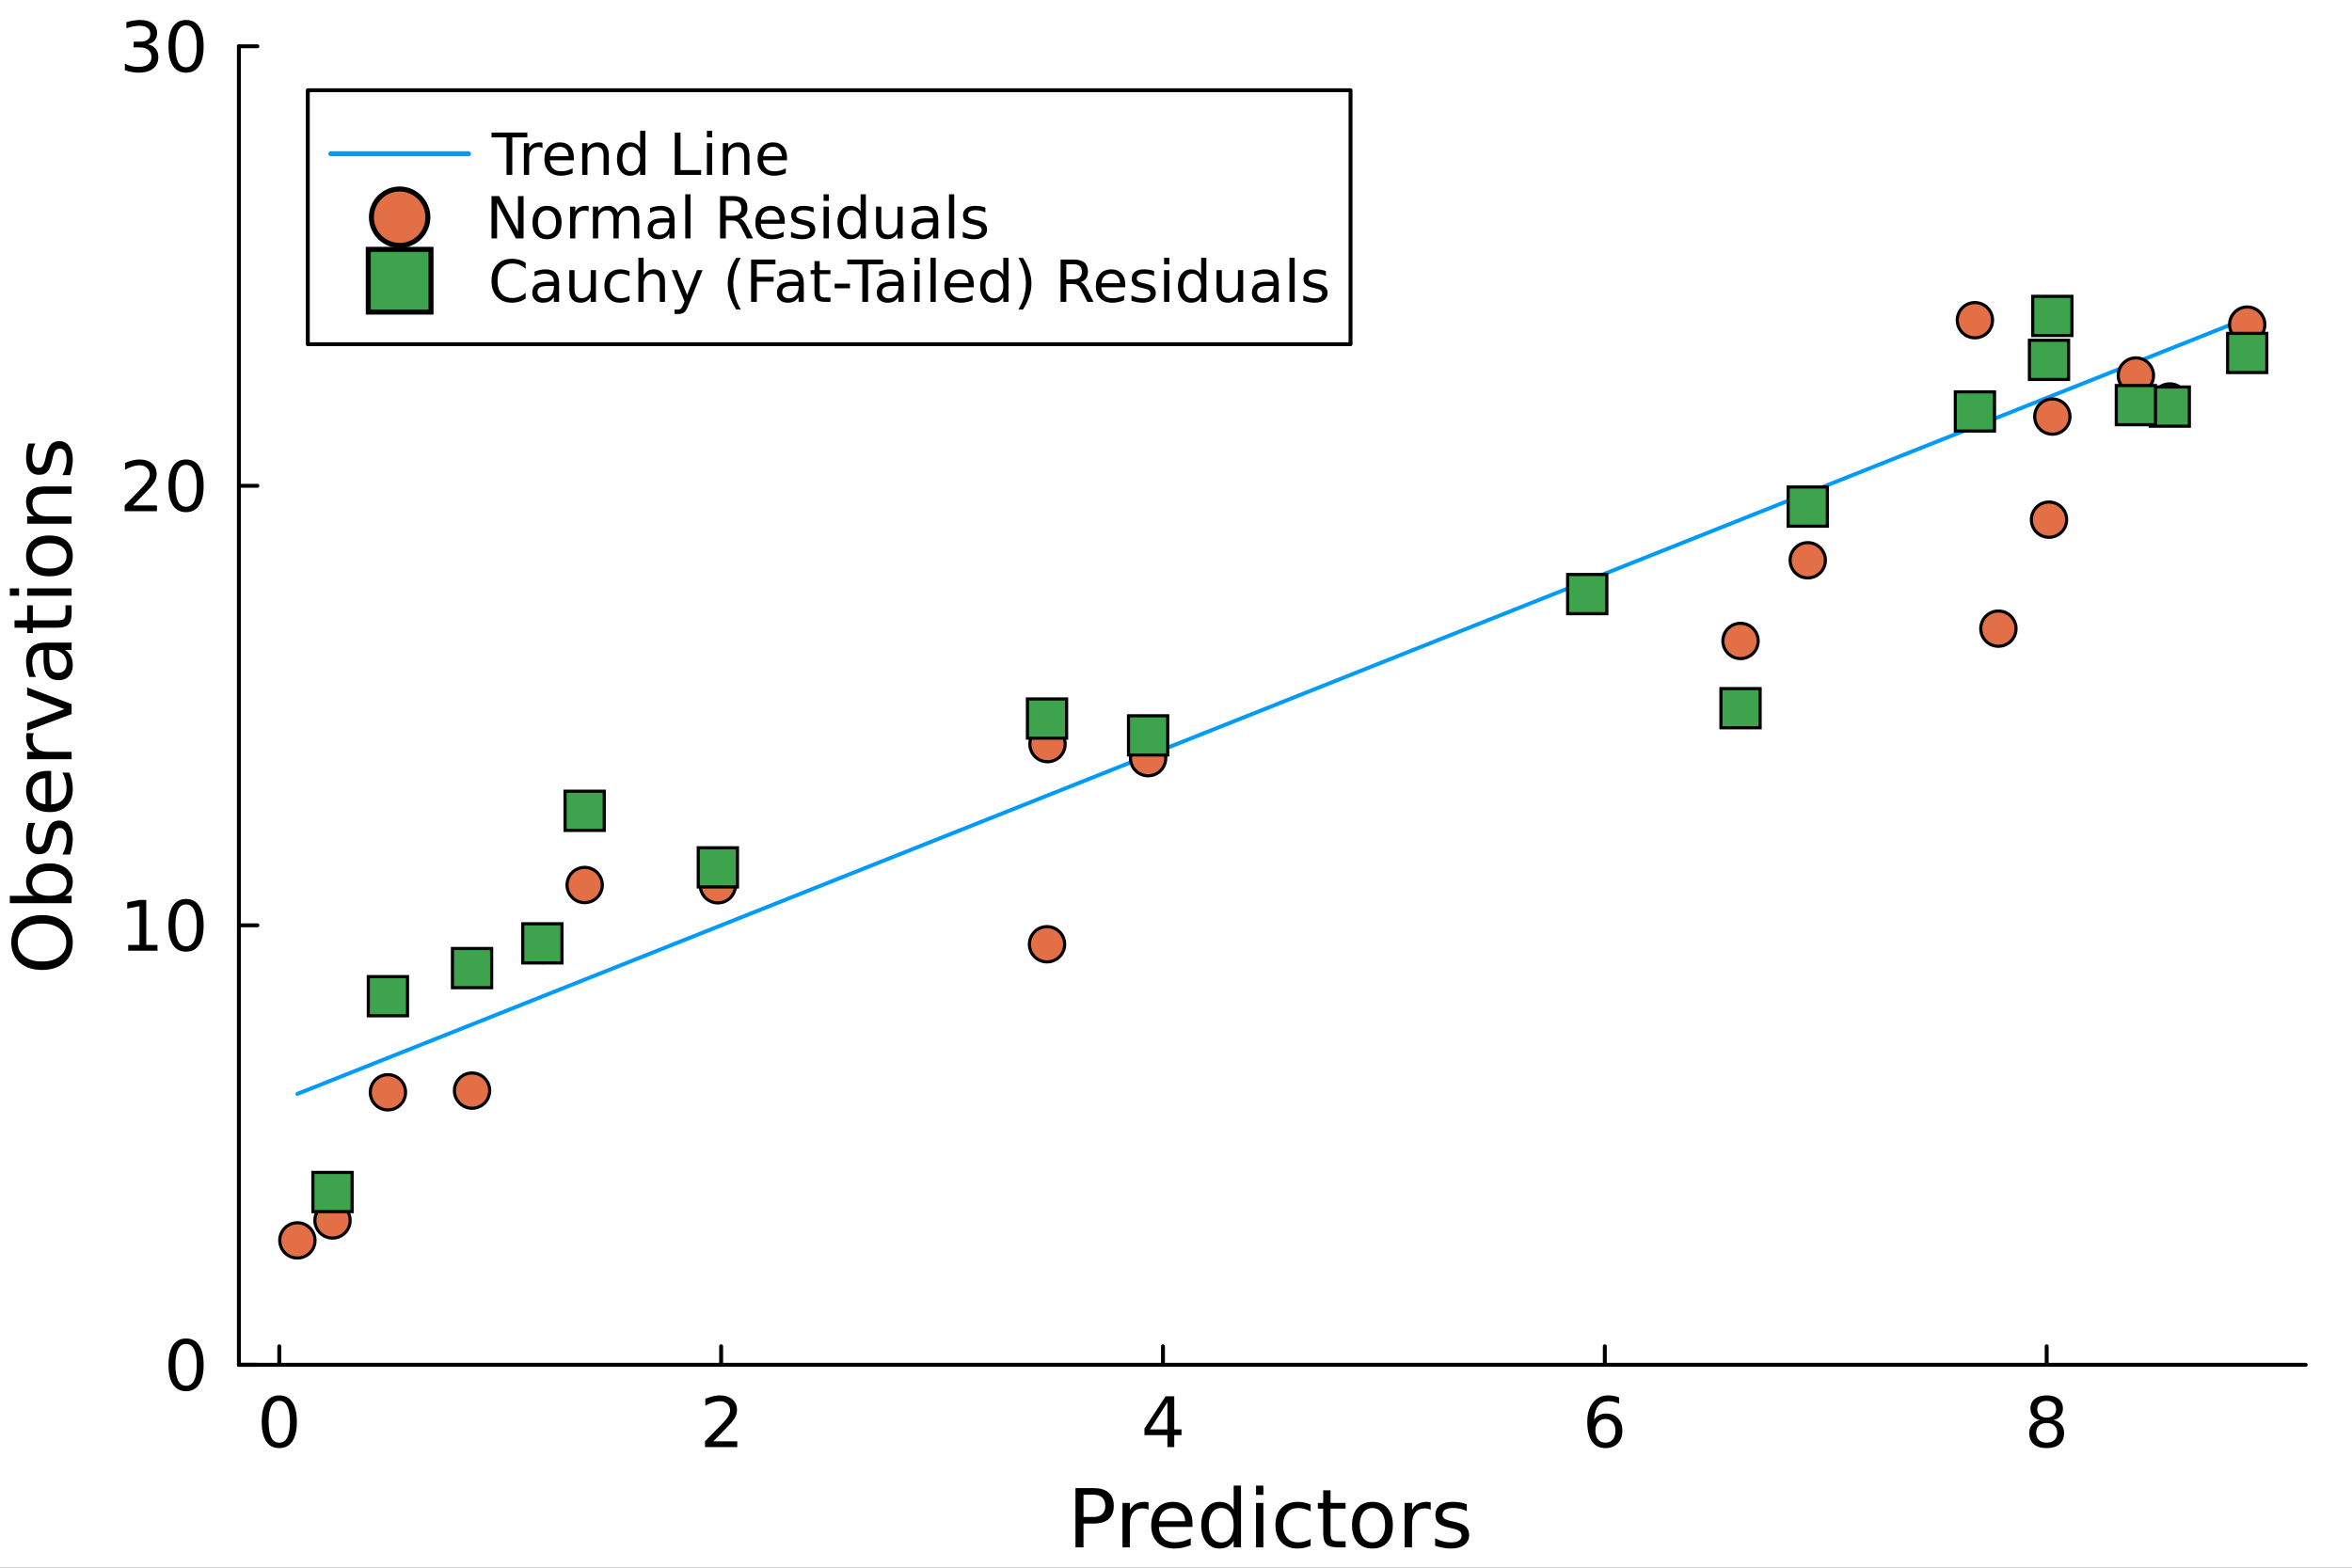 <?xml version="1.0" encoding="utf-8"?>
<svg xmlns="http://www.w3.org/2000/svg" xmlns:xlink="http://www.w3.org/1999/xlink" width="600" height="400" viewBox="0 0 2400 1600">
<rect x="0" y="0" width="2400" height="1600" fill="#333333" stroke="none"/>
<defs>
  <clipPath id="clip590">
    <rect x="0" y="0" width="2400" height="1600"/>
  </clipPath>
</defs>
<path clip-path="url(#clip590)" d="
M0 1600 L2400 1600 L2400 0 L0 0  Z
  " fill="#ffffff" fill-rule="evenodd" fill-opacity="1"/>
<defs>
  <clipPath id="clip591">
    <rect x="480" y="0" width="1681" height="1600"/>
  </clipPath>
</defs>
<path clip-path="url(#clip590)" d="
M243.775 1392.94 L2352.76 1392.94 L2352.76 47.244 L243.775 47.244  Z
  " fill="#ffffff" fill-rule="evenodd" fill-opacity="1"/>
<defs>
  <clipPath id="clip592">
    <rect x="243" y="47" width="2110" height="1347"/>
  </clipPath>
</defs>
<polyline clip-path="url(#clip590)" style="stroke:#000000; stroke-linecap:round; stroke-linejoin:round; stroke-width:4; stroke-opacity:1; fill:none" points="
  243.775,1392.94 2352.76,1392.94 
  "/>
<polyline clip-path="url(#clip590)" style="stroke:#000000; stroke-linecap:round; stroke-linejoin:round; stroke-width:4; stroke-opacity:1; fill:none" points="
  284.983,1392.94 284.983,1374.04 
  "/>
<polyline clip-path="url(#clip590)" style="stroke:#000000; stroke-linecap:round; stroke-linejoin:round; stroke-width:4; stroke-opacity:1; fill:none" points="
  735.848,1392.94 735.848,1374.04 
  "/>
<polyline clip-path="url(#clip590)" style="stroke:#000000; stroke-linecap:round; stroke-linejoin:round; stroke-width:4; stroke-opacity:1; fill:none" points="
  1186.71,1392.94 1186.71,1374.04 
  "/>
<polyline clip-path="url(#clip590)" style="stroke:#000000; stroke-linecap:round; stroke-linejoin:round; stroke-width:4; stroke-opacity:1; fill:none" points="
  1637.58,1392.94 1637.58,1374.04 
  "/>
<polyline clip-path="url(#clip590)" style="stroke:#000000; stroke-linecap:round; stroke-linejoin:round; stroke-width:4; stroke-opacity:1; fill:none" points="
  2088.44,1392.94 2088.44,1374.04 
  "/>
<path clip-path="url(#clip590)" d="M284.983 1429.72 Q279.566 1429.72 276.823 1435.07 Q274.115 1440.38 274.115 1451.07 Q274.115 1461.73 276.823 1467.08 Q279.566 1472.39 284.983 1472.39 Q290.434 1472.39 293.142 1467.08 Q295.885 1461.73 295.885 1451.07 Q295.885 1440.38 293.142 1435.07 Q290.434 1429.72 284.983 1429.72 M284.983 1424.16 Q293.698 1424.16 298.281 1431.07 Q302.899 1437.95 302.899 1451.07 Q302.899 1464.16 298.281 1471.07 Q293.698 1477.95 284.983 1477.95 Q276.268 1477.95 271.65 1471.07 Q267.066 1464.16 267.066 1451.07 Q267.066 1437.95 271.65 1431.07 Q276.268 1424.16 284.983 1424.16 Z" fill="#000000" fill-rule="evenodd" fill-opacity="1" /><path clip-path="url(#clip590)" d="M727.827 1471.04 L752.306 1471.04 L752.306 1476.94 L719.39 1476.94 L719.39 1471.04 Q723.383 1466.91 730.258 1459.96 Q737.167 1452.98 738.938 1450.97 Q742.306 1447.18 743.626 1444.58 Q744.98 1441.94 744.98 1439.41 Q744.98 1435.27 742.063 1432.67 Q739.181 1430.07 734.528 1430.07 Q731.23 1430.07 727.549 1431.21 Q723.904 1432.36 719.737 1434.68 L719.737 1427.6 Q723.973 1425.9 727.654 1425.03 Q731.334 1424.16 734.39 1424.16 Q742.445 1424.16 747.237 1428.19 Q752.028 1432.22 752.028 1438.95 Q752.028 1442.15 750.813 1445.03 Q749.633 1447.88 746.473 1451.77 Q745.605 1452.77 740.952 1457.6 Q736.299 1462.39 727.827 1471.04 Z" fill="#000000" fill-rule="evenodd" fill-opacity="1" /><path clip-path="url(#clip590)" d="M1191.23 1431.21 L1173.52 1458.88 L1191.23 1458.88 L1191.23 1431.21 M1189.39 1425.1 L1198.21 1425.1 L1198.21 1458.88 L1205.6 1458.88 L1205.6 1464.72 L1198.21 1464.72 L1198.21 1476.94 L1191.23 1476.94 L1191.23 1464.72 L1167.82 1464.72 L1167.82 1457.95 L1189.39 1425.1 Z" fill="#000000" fill-rule="evenodd" fill-opacity="1" /><path clip-path="url(#clip590)" d="M1638.19 1448.22 Q1633.46 1448.22 1630.69 1451.45 Q1627.94 1454.68 1627.94 1460.31 Q1627.94 1465.9 1630.69 1469.16 Q1633.46 1472.39 1638.19 1472.39 Q1642.91 1472.39 1645.65 1469.16 Q1648.43 1465.9 1648.43 1460.31 Q1648.43 1454.68 1645.65 1451.45 Q1642.91 1448.22 1638.19 1448.22 M1652.11 1426.25 L1652.11 1432.63 Q1649.47 1431.38 1646.76 1430.72 Q1644.09 1430.07 1641.45 1430.07 Q1634.51 1430.07 1630.82 1434.75 Q1627.18 1439.44 1626.66 1448.92 Q1628.71 1445.9 1631.8 1444.3 Q1634.89 1442.67 1638.6 1442.67 Q1646.41 1442.67 1650.93 1447.43 Q1655.48 1452.15 1655.48 1460.31 Q1655.48 1468.29 1650.76 1473.12 Q1646.03 1477.95 1638.19 1477.95 Q1629.19 1477.95 1624.44 1471.07 Q1619.68 1464.16 1619.68 1451.07 Q1619.68 1438.78 1625.51 1431.49 Q1631.35 1424.16 1641.17 1424.16 Q1643.81 1424.16 1646.48 1424.68 Q1649.19 1425.2 1652.11 1426.25 Z" fill="#000000" fill-rule="evenodd" fill-opacity="1" /><path clip-path="url(#clip590)" d="M2088.44 1452.32 Q2083.44 1452.32 2080.56 1455 Q2077.71 1457.67 2077.71 1462.36 Q2077.71 1467.04 2080.56 1469.72 Q2083.44 1472.39 2088.44 1472.39 Q2093.44 1472.39 2096.33 1469.72 Q2099.21 1467.01 2099.21 1462.36 Q2099.21 1457.67 2096.33 1455 Q2093.48 1452.32 2088.44 1452.32 M2081.43 1449.34 Q2076.92 1448.22 2074.38 1445.13 Q2071.88 1442.04 2071.88 1437.6 Q2071.88 1431.38 2076.29 1427.77 Q2080.74 1424.16 2088.44 1424.16 Q2096.19 1424.16 2100.6 1427.77 Q2105.01 1431.38 2105.01 1437.6 Q2105.01 1442.04 2102.47 1445.13 Q2099.97 1448.22 2095.49 1449.34 Q2100.56 1450.52 2103.37 1453.95 Q2106.22 1457.39 2106.22 1462.36 Q2106.22 1469.89 2101.6 1473.92 Q2097.02 1477.95 2088.44 1477.95 Q2079.87 1477.95 2075.25 1473.92 Q2070.67 1469.89 2070.67 1462.36 Q2070.67 1457.39 2073.51 1453.95 Q2076.36 1450.52 2081.43 1449.34 M2078.86 1438.26 Q2078.86 1442.29 2081.36 1444.54 Q2083.89 1446.8 2088.44 1446.8 Q2092.96 1446.8 2095.49 1444.54 Q2098.06 1442.29 2098.06 1438.26 Q2098.06 1434.23 2095.49 1431.97 Q2092.96 1429.72 2088.44 1429.72 Q2083.89 1429.72 2081.36 1431.97 Q2078.86 1434.23 2078.86 1438.26 Z" fill="#000000" fill-rule="evenodd" fill-opacity="1" /><path clip-path="url(#clip590)" d="M1105.62 1525.52 L1105.62 1548.25 L1115.91 1548.25 Q1121.63 1548.25 1124.75 1545.29 Q1127.86 1542.33 1127.86 1536.86 Q1127.86 1531.43 1124.75 1528.48 Q1121.63 1525.52 1115.91 1525.52 L1105.62 1525.52 M1097.44 1518.8 L1115.91 1518.8 Q1126.08 1518.8 1131.27 1523.41 Q1136.49 1527.99 1136.49 1536.86 Q1136.49 1545.82 1131.27 1550.39 Q1126.08 1554.97 1115.91 1554.97 L1105.62 1554.97 L1105.62 1579.28 L1097.44 1579.28 L1097.44 1518.8 Z" fill="#000000" fill-rule="evenodd" fill-opacity="1" /><path clip-path="url(#clip590)" d="M1171.98 1540.87 Q1170.72 1540.14 1169.22 1539.82 Q1167.77 1539.46 1165.98 1539.46 Q1159.66 1539.46 1156.26 1543.59 Q1152.9 1547.68 1152.9 1555.38 L1152.9 1579.28 L1145.4 1579.28 L1145.4 1533.91 L1152.9 1533.91 L1152.9 1540.95 Q1155.25 1536.82 1159.02 1534.84 Q1162.78 1532.81 1168.17 1532.81 Q1168.94 1532.81 1169.87 1532.93 Q1170.8 1533.01 1171.94 1533.22 L1171.98 1540.87 Z" fill="#000000" fill-rule="evenodd" fill-opacity="1" /><path clip-path="url(#clip590)" d="M1216.78 1554.73 L1216.78 1558.37 L1182.51 1558.37 Q1183 1566.07 1187.13 1570.12 Q1191.3 1574.13 1198.71 1574.13 Q1203.01 1574.13 1207.02 1573.08 Q1211.07 1572.02 1215.04 1569.92 L1215.04 1576.97 Q1211.03 1578.67 1206.82 1579.56 Q1202.6 1580.45 1198.27 1580.45 Q1187.41 1580.45 1181.05 1574.13 Q1174.73 1567.81 1174.73 1557.04 Q1174.73 1545.9 1180.73 1539.37 Q1186.76 1532.81 1196.97 1532.81 Q1206.13 1532.81 1211.43 1538.73 Q1216.78 1544.6 1216.78 1554.73 M1209.33 1552.54 Q1209.25 1546.42 1205.88 1542.78 Q1202.56 1539.13 1197.05 1539.13 Q1190.82 1539.13 1187.05 1542.66 Q1183.32 1546.18 1182.75 1552.58 L1209.33 1552.54 Z" fill="#000000" fill-rule="evenodd" fill-opacity="1" /><path clip-path="url(#clip590)" d="M1258.87 1540.79 L1258.87 1516.24 L1266.32 1516.24 L1266.32 1579.28 L1258.87 1579.28 L1258.87 1572.47 Q1256.52 1576.52 1252.92 1578.51 Q1249.35 1580.45 1244.33 1580.45 Q1236.1 1580.45 1230.92 1573.89 Q1225.77 1567.33 1225.77 1556.63 Q1225.77 1545.94 1230.92 1539.37 Q1236.1 1532.81 1244.33 1532.81 Q1249.35 1532.81 1252.92 1534.8 Q1256.52 1536.74 1258.87 1540.79 M1233.47 1556.63 Q1233.47 1564.85 1236.83 1569.55 Q1240.24 1574.21 1246.15 1574.21 Q1252.07 1574.21 1255.47 1569.55 Q1258.87 1564.85 1258.87 1556.63 Q1258.87 1548.41 1255.47 1543.75 Q1252.07 1539.05 1246.15 1539.05 Q1240.24 1539.05 1236.83 1543.75 Q1233.47 1548.41 1233.47 1556.63 Z" fill="#000000" fill-rule="evenodd" fill-opacity="1" /><path clip-path="url(#clip590)" d="M1281.68 1533.91 L1289.13 1533.91 L1289.13 1579.28 L1281.68 1579.28 L1281.68 1533.91 M1281.68 1516.24 L1289.13 1516.24 L1289.13 1525.68 L1281.68 1525.68 L1281.68 1516.24 Z" fill="#000000" fill-rule="evenodd" fill-opacity="1" /><path clip-path="url(#clip590)" d="M1337.38 1535.65 L1337.38 1542.62 Q1334.22 1540.87 1331.02 1540.02 Q1327.86 1539.13 1324.62 1539.13 Q1317.37 1539.13 1313.36 1543.75 Q1309.34 1548.33 1309.34 1556.63 Q1309.34 1564.94 1313.36 1569.55 Q1317.37 1574.13 1324.62 1574.13 Q1327.86 1574.13 1331.02 1573.28 Q1334.22 1572.39 1337.38 1570.65 L1337.38 1577.53 Q1334.26 1578.99 1330.9 1579.72 Q1327.57 1580.45 1323.81 1580.45 Q1313.56 1580.45 1307.52 1574.01 Q1301.49 1567.57 1301.49 1556.63 Q1301.49 1545.53 1307.56 1539.17 Q1313.68 1532.81 1324.29 1532.81 Q1327.74 1532.81 1331.02 1533.54 Q1334.3 1534.23 1337.38 1535.65 Z" fill="#000000" fill-rule="evenodd" fill-opacity="1" /><path clip-path="url(#clip590)" d="M1357.71 1521.02 L1357.71 1533.91 L1373.07 1533.91 L1373.07 1539.7 L1357.71 1539.7 L1357.71 1564.33 Q1357.71 1569.88 1359.21 1571.46 Q1360.75 1573.04 1365.41 1573.04 L1373.07 1573.04 L1373.07 1579.28 L1365.41 1579.28 Q1356.78 1579.28 1353.5 1576.08 Q1350.22 1572.83 1350.22 1564.33 L1350.22 1539.7 L1344.75 1539.7 L1344.75 1533.91 L1350.22 1533.91 L1350.22 1521.02 L1357.71 1521.02 Z" fill="#000000" fill-rule="evenodd" fill-opacity="1" /><path clip-path="url(#clip590)" d="M1400.45 1539.13 Q1394.45 1539.13 1390.97 1543.83 Q1387.49 1548.49 1387.49 1556.63 Q1387.49 1564.77 1390.93 1569.47 Q1394.41 1574.13 1400.45 1574.13 Q1406.4 1574.13 1409.89 1569.43 Q1413.37 1564.73 1413.37 1556.63 Q1413.37 1548.57 1409.89 1543.87 Q1406.4 1539.13 1400.45 1539.13 M1400.45 1532.81 Q1410.17 1532.81 1415.72 1539.13 Q1421.27 1545.45 1421.27 1556.63 Q1421.27 1567.77 1415.72 1574.13 Q1410.17 1580.45 1400.45 1580.45 Q1390.69 1580.45 1385.14 1574.13 Q1379.63 1567.77 1379.63 1556.63 Q1379.63 1545.45 1385.14 1539.13 Q1390.69 1532.81 1400.45 1532.81 Z" fill="#000000" fill-rule="evenodd" fill-opacity="1" /><path clip-path="url(#clip590)" d="M1459.92 1540.87 Q1458.66 1540.14 1457.16 1539.82 Q1455.7 1539.46 1453.92 1539.46 Q1447.6 1539.46 1444.2 1543.59 Q1440.84 1547.68 1440.84 1555.38 L1440.84 1579.28 L1433.34 1579.28 L1433.34 1533.91 L1440.84 1533.91 L1440.84 1540.95 Q1443.19 1536.82 1446.95 1534.84 Q1450.72 1532.81 1456.11 1532.81 Q1456.88 1532.81 1457.81 1532.93 Q1458.74 1533.01 1459.88 1533.22 L1459.92 1540.87 Z" fill="#000000" fill-rule="evenodd" fill-opacity="1" /><path clip-path="url(#clip590)" d="M1496.66 1535.24 L1496.66 1542.29 Q1493.5 1540.67 1490.1 1539.86 Q1486.69 1539.05 1483.05 1539.05 Q1477.5 1539.05 1474.7 1540.75 Q1471.95 1542.45 1471.95 1545.86 Q1471.95 1548.45 1473.93 1549.95 Q1475.92 1551.41 1481.91 1552.74 L1484.47 1553.31 Q1492.41 1555.01 1495.73 1558.13 Q1499.09 1561.21 1499.09 1566.76 Q1499.09 1573.08 1494.07 1576.76 Q1489.08 1580.45 1480.33 1580.45 Q1476.69 1580.45 1472.72 1579.72 Q1468.79 1579.03 1464.41 1577.61 L1464.41 1569.92 Q1468.55 1572.07 1472.56 1573.16 Q1476.57 1574.21 1480.5 1574.21 Q1485.76 1574.21 1488.6 1572.43 Q1491.43 1570.61 1491.43 1567.33 Q1491.43 1564.29 1489.37 1562.67 Q1487.34 1561.05 1480.41 1559.55 L1477.82 1558.94 Q1470.89 1557.48 1467.82 1554.48 Q1464.74 1551.45 1464.74 1546.18 Q1464.74 1539.78 1469.27 1536.3 Q1473.81 1532.81 1482.16 1532.81 Q1486.29 1532.81 1489.93 1533.42 Q1493.58 1534.03 1496.66 1535.24 Z" fill="#000000" fill-rule="evenodd" fill-opacity="1" /><polyline clip-path="url(#clip590)" style="stroke:#000000; stroke-linecap:round; stroke-linejoin:round; stroke-width:4; stroke-opacity:1; fill:none" points="
  243.775,1392.94 243.775,47.244 
  "/>
<polyline clip-path="url(#clip590)" style="stroke:#000000; stroke-linecap:round; stroke-linejoin:round; stroke-width:4; stroke-opacity:1; fill:none" points="
  243.775,1392.94 262.673,1392.94 
  "/>
<polyline clip-path="url(#clip590)" style="stroke:#000000; stroke-linecap:round; stroke-linejoin:round; stroke-width:4; stroke-opacity:1; fill:none" points="
  243.775,944.375 262.673,944.375 
  "/>
<polyline clip-path="url(#clip590)" style="stroke:#000000; stroke-linecap:round; stroke-linejoin:round; stroke-width:4; stroke-opacity:1; fill:none" points="
  243.775,495.809 262.673,495.809 
  "/>
<polyline clip-path="url(#clip590)" style="stroke:#000000; stroke-linecap:round; stroke-linejoin:round; stroke-width:4; stroke-opacity:1; fill:none" points="
  243.775,47.244 262.673,47.244 
  "/>
<path clip-path="url(#clip590)" d="M189.859 1371.64 Q184.442 1371.64 181.699 1376.99 Q178.991 1382.3 178.991 1392.99 Q178.991 1403.65 181.699 1409 Q184.442 1414.31 189.859 1414.31 Q195.31 1414.31 198.018 1409 Q200.761 1403.65 200.761 1392.99 Q200.761 1382.3 198.018 1376.99 Q195.31 1371.64 189.859 1371.64 M189.859 1366.08 Q198.574 1366.08 203.157 1372.99 Q207.775 1379.87 207.775 1392.99 Q207.775 1406.08 203.157 1412.99 Q198.574 1419.87 189.859 1419.87 Q181.143 1419.87 176.525 1412.99 Q171.942 1406.08 171.942 1392.99 Q171.942 1379.87 176.525 1372.99 Q181.143 1366.08 189.859 1366.08 Z" fill="#000000" fill-rule="evenodd" fill-opacity="1" /><path clip-path="url(#clip590)" d="M130.831 964.392 L142.29 964.392 L142.29 924.843 L129.824 927.343 L129.824 920.955 L142.22 918.455 L149.234 918.455 L149.234 964.392 L160.692 964.392 L160.692 970.295 L130.831 970.295 L130.831 964.392 Z" fill="#000000" fill-rule="evenodd" fill-opacity="1" /><path clip-path="url(#clip590)" d="M189.859 923.073 Q184.442 923.073 181.699 928.42 Q178.991 933.732 178.991 944.427 Q178.991 955.086 181.699 960.434 Q184.442 965.746 189.859 965.746 Q195.31 965.746 198.018 960.434 Q200.761 955.086 200.761 944.427 Q200.761 933.732 198.018 928.42 Q195.31 923.073 189.859 923.073 M189.859 917.517 Q198.574 917.517 203.157 924.427 Q207.775 931.302 207.775 944.427 Q207.775 957.517 203.157 964.427 Q198.574 971.302 189.859 971.302 Q181.143 971.302 176.525 964.427 Q171.942 957.517 171.942 944.427 Q171.942 931.302 176.525 924.427 Q181.143 917.517 189.859 917.517 Z" fill="#000000" fill-rule="evenodd" fill-opacity="1" /><path clip-path="url(#clip590)" d="M135.658 515.827 L160.137 515.827 L160.137 521.729 L127.22 521.729 L127.22 515.827 Q131.213 511.695 138.088 504.75 Q144.998 497.771 146.769 495.757 Q150.137 491.973 151.456 489.368 Q152.81 486.73 152.81 484.195 Q152.81 480.063 149.894 477.459 Q147.012 474.855 142.359 474.855 Q139.06 474.855 135.38 476 Q131.734 477.146 127.567 479.473 L127.567 472.389 Q131.803 470.688 135.484 469.82 Q139.165 468.952 142.22 468.952 Q150.276 468.952 155.067 472.98 Q159.859 477.007 159.859 483.743 Q159.859 486.938 158.644 489.82 Q157.463 492.667 154.303 496.556 Q153.435 497.563 148.783 502.389 Q144.13 507.181 135.658 515.827 Z" fill="#000000" fill-rule="evenodd" fill-opacity="1" /><path clip-path="url(#clip590)" d="M189.859 474.507 Q184.442 474.507 181.699 479.855 Q178.991 485.167 178.991 495.861 Q178.991 506.521 181.699 511.868 Q184.442 517.181 189.859 517.181 Q195.31 517.181 198.018 511.868 Q200.761 506.521 200.761 495.861 Q200.761 485.167 198.018 479.855 Q195.31 474.507 189.859 474.507 M189.859 468.952 Q198.574 468.952 203.157 475.862 Q207.775 482.736 207.775 495.861 Q207.775 508.952 203.157 515.861 Q198.574 522.736 189.859 522.736 Q181.143 522.736 176.525 515.861 Q171.942 508.952 171.942 495.861 Q171.942 482.736 176.525 475.862 Q181.143 468.952 189.859 468.952 Z" fill="#000000" fill-rule="evenodd" fill-opacity="1" /><path clip-path="url(#clip590)" d="M150.866 45.213 Q155.901 46.289 158.713 49.692 Q161.56 53.095 161.56 58.095 Q161.56 65.768 156.283 69.97 Q151.005 74.171 141.283 74.171 Q138.019 74.171 134.547 73.511 Q131.109 72.886 127.428 71.602 L127.428 64.831 Q130.345 66.532 133.817 67.4 Q137.29 68.268 141.074 68.268 Q147.671 68.268 151.109 65.664 Q154.581 63.06 154.581 58.095 Q154.581 53.511 151.352 50.942 Q148.158 48.338 142.428 48.338 L136.387 48.338 L136.387 42.574 L142.706 42.574 Q147.88 42.574 150.623 40.525 Q153.366 38.442 153.366 34.553 Q153.366 30.56 150.519 28.442 Q147.706 26.289 142.428 26.289 Q139.546 26.289 136.248 26.914 Q132.949 27.539 128.991 28.859 L128.991 22.609 Q132.984 21.498 136.456 20.942 Q139.963 20.387 143.053 20.387 Q151.039 20.387 155.692 24.032 Q160.345 27.643 160.345 33.824 Q160.345 38.13 157.88 41.116 Q155.414 44.067 150.866 45.213 Z" fill="#000000" fill-rule="evenodd" fill-opacity="1" /><path clip-path="url(#clip590)" d="M189.859 25.942 Q184.442 25.942 181.699 31.289 Q178.991 36.602 178.991 47.296 Q178.991 57.956 181.699 63.303 Q184.442 68.615 189.859 68.615 Q195.31 68.615 198.018 63.303 Q200.761 57.956 200.761 47.296 Q200.761 36.602 198.018 31.289 Q195.31 25.942 189.859 25.942 M189.859 20.387 Q198.574 20.387 203.157 27.296 Q207.775 34.171 207.775 47.296 Q207.775 60.386 203.157 67.296 Q198.574 74.171 189.859 74.171 Q181.143 74.171 176.525 67.296 Q171.942 60.386 171.942 47.296 Q171.942 34.171 176.525 27.296 Q181.143 20.387 189.859 20.387 Z" fill="#000000" fill-rule="evenodd" fill-opacity="1" /><path clip-path="url(#clip590)" d="M18.146 961.911 Q18.146 970.823 24.789 976.089 Q31.433 981.315 42.897 981.315 Q54.321 981.315 60.964 976.089 Q67.607 970.823 67.607 961.911 Q67.607 952.999 60.964 947.814 Q54.321 942.588 42.897 942.588 Q31.433 942.588 24.789 947.814 Q18.146 952.999 18.146 961.911 M11.502 961.911 Q11.502 949.191 20.05 941.575 Q28.557 933.959 42.897 933.959 Q57.197 933.959 65.744 941.575 Q74.251 949.191 74.251 961.911 Q74.251 974.671 65.744 982.327 Q57.237 989.943 42.897 989.943 Q28.557 989.943 20.05 982.327 Q11.502 974.671 11.502 961.911 Z" fill="#000000" fill-rule="evenodd" fill-opacity="1" /><path clip-path="url(#clip590)" d="M50.432 888.913 Q42.208 888.913 37.55 892.316 Q32.851 895.678 32.851 901.593 Q32.851 907.507 37.55 910.91 Q42.208 914.272 50.432 914.272 Q58.655 914.272 63.354 910.91 Q68.013 907.507 68.013 901.593 Q68.013 895.678 63.354 892.316 Q58.655 888.913 50.432 888.913 M34.593 914.272 Q30.542 911.923 28.597 908.358 Q26.612 904.752 26.612 899.77 Q26.612 891.506 33.175 886.361 Q39.737 881.176 50.432 881.176 Q61.126 881.176 67.689 886.361 Q74.251 891.506 74.251 899.77 Q74.251 904.752 72.306 908.358 Q70.322 911.923 66.271 914.272 L73.076 914.272 L73.076 921.766 L10.044 921.766 L10.044 914.272 L34.593 914.272 Z" fill="#000000" fill-rule="evenodd" fill-opacity="1" /><path clip-path="url(#clip590)" d="M29.043 839.897 L36.091 839.897 Q34.471 843.057 33.661 846.46 Q32.851 849.863 32.851 853.508 Q32.851 859.058 34.552 861.853 Q36.253 864.608 39.656 864.608 Q42.249 864.608 43.748 862.623 Q45.206 860.638 46.543 854.643 L47.11 852.091 Q48.811 844.151 51.93 840.829 Q55.009 837.467 60.559 837.467 Q66.878 837.467 70.565 842.49 Q74.251 847.473 74.251 856.223 Q74.251 859.868 73.522 863.838 Q72.833 867.768 71.415 872.143 L63.719 872.143 Q65.865 868.011 66.959 864 Q68.013 859.99 68.013 856.061 Q68.013 850.794 66.23 847.959 Q64.407 845.123 61.126 845.123 Q58.088 845.123 56.468 847.189 Q54.847 849.215 53.348 856.142 L52.741 858.734 Q51.282 865.661 48.285 868.74 Q45.246 871.819 39.98 871.819 Q33.58 871.819 30.096 867.282 Q26.612 862.745 26.612 854.4 Q26.612 850.268 27.22 846.622 Q27.828 842.976 29.043 839.897 Z" fill="#000000" fill-rule="evenodd" fill-opacity="1" /><path clip-path="url(#clip590)" d="M48.528 786.79 L52.173 786.79 L52.173 821.061 Q59.87 820.575 63.921 816.443 Q67.931 812.27 67.931 804.857 Q67.931 800.563 66.878 796.553 Q65.825 792.502 63.719 788.532 L70.767 788.532 Q72.469 792.542 73.36 796.755 Q74.251 800.968 74.251 805.303 Q74.251 816.159 67.931 822.519 Q61.612 828.838 50.837 828.838 Q39.697 828.838 33.175 822.843 Q26.612 816.807 26.612 806.599 Q26.612 797.444 32.527 792.137 Q38.4 786.79 48.528 786.79 M46.34 794.244 Q40.223 794.325 36.578 797.687 Q32.932 801.009 32.932 806.518 Q32.932 812.756 36.456 816.524 Q39.98 820.251 46.381 820.818 L46.34 794.244 Z" fill="#000000" fill-rule="evenodd" fill-opacity="1" /><path clip-path="url(#clip590)" d="M34.674 748.266 Q33.944 749.522 33.62 751.021 Q33.256 752.479 33.256 754.261 Q33.256 760.581 37.388 763.984 Q41.479 767.346 49.176 767.346 L73.076 767.346 L73.076 774.84 L27.706 774.84 L27.706 767.346 L34.755 767.346 Q30.623 764.996 28.638 761.229 Q26.612 757.462 26.612 752.074 Q26.612 751.304 26.734 750.372 Q26.815 749.441 27.017 748.307 L34.674 748.266 Z" fill="#000000" fill-rule="evenodd" fill-opacity="1" /><path clip-path="url(#clip590)" d="M27.706 745.795 L27.706 737.896 L65.784 723.718 L27.706 709.539 L27.706 701.64 L73.076 718.654 L73.076 728.781 L27.706 745.795 Z" fill="#000000" fill-rule="evenodd" fill-opacity="1" /><path clip-path="url(#clip590)" d="M50.27 670.732 Q50.27 679.765 52.336 683.249 Q54.401 686.733 59.384 686.733 Q63.354 686.733 65.704 684.14 Q68.013 681.507 68.013 677.011 Q68.013 670.813 63.638 667.086 Q59.222 663.319 51.93 663.319 L50.27 663.319 L50.27 670.732 M47.191 655.865 L73.076 655.865 L73.076 663.319 L66.19 663.319 Q70.322 665.871 72.306 669.678 Q74.251 673.486 74.251 678.996 Q74.251 685.963 70.362 690.095 Q66.433 694.186 59.87 694.186 Q52.214 694.186 48.325 689.082 Q44.436 683.938 44.436 673.77 L44.436 663.319 L43.707 663.319 Q38.562 663.319 35.767 666.721 Q32.932 670.084 32.932 676.2 Q32.932 680.089 33.863 683.776 Q34.795 687.462 36.658 690.865 L29.772 690.865 Q28.192 686.773 27.422 682.925 Q26.612 679.077 26.612 675.431 Q26.612 665.587 31.716 660.726 Q36.821 655.865 47.191 655.865 Z" fill="#000000" fill-rule="evenodd" fill-opacity="1" /><path clip-path="url(#clip590)" d="M14.824 633.139 L27.706 633.139 L27.706 617.786 L33.499 617.786 L33.499 633.139 L58.128 633.139 Q63.678 633.139 65.258 631.64 Q66.838 630.101 66.838 625.443 L66.838 617.786 L73.076 617.786 L73.076 625.443 Q73.076 634.071 69.876 637.352 Q66.635 640.633 58.128 640.633 L33.499 640.633 L33.499 646.102 L27.706 646.102 L27.706 640.633 L14.824 640.633 L14.824 633.139 Z" fill="#000000" fill-rule="evenodd" fill-opacity="1" /><path clip-path="url(#clip590)" d="M27.706 607.983 L27.706 600.53 L73.076 600.53 L73.076 607.983 L27.706 607.983 M10.044 607.983 L10.044 600.53 L19.483 600.53 L19.483 607.983 L10.044 607.983 Z" fill="#000000" fill-rule="evenodd" fill-opacity="1" /><path clip-path="url(#clip590)" d="M32.932 567.353 Q32.932 573.348 37.631 576.832 Q42.289 580.316 50.432 580.316 Q58.574 580.316 63.273 576.872 Q67.931 573.388 67.931 567.353 Q67.931 561.398 63.233 557.914 Q58.533 554.43 50.432 554.43 Q42.37 554.43 37.671 557.914 Q32.932 561.398 32.932 567.353 M26.612 567.353 Q26.612 557.63 32.932 552.081 Q39.251 546.531 50.432 546.531 Q61.572 546.531 67.931 552.081 Q74.251 557.63 74.251 567.353 Q74.251 577.115 67.931 582.665 Q61.572 588.174 50.432 588.174 Q39.251 588.174 32.932 582.665 Q26.612 577.115 26.612 567.353 Z" fill="#000000" fill-rule="evenodd" fill-opacity="1" /><path clip-path="url(#clip590)" d="M45.692 496.462 L73.076 496.462 L73.076 503.915 L45.935 503.915 Q39.494 503.915 36.294 506.427 Q33.094 508.939 33.094 513.962 Q33.094 519.998 36.942 523.481 Q40.791 526.965 47.434 526.965 L73.076 526.965 L73.076 534.459 L27.706 534.459 L27.706 526.965 L34.755 526.965 Q30.663 524.292 28.638 520.686 Q26.612 517.04 26.612 512.301 Q26.612 504.483 31.473 500.472 Q36.294 496.462 45.692 496.462 Z" fill="#000000" fill-rule="evenodd" fill-opacity="1" /><path clip-path="url(#clip590)" d="M29.043 452.672 L36.091 452.672 Q34.471 455.831 33.661 459.234 Q32.851 462.637 32.851 466.283 Q32.851 471.832 34.552 474.627 Q36.253 477.382 39.656 477.382 Q42.249 477.382 43.748 475.397 Q45.206 473.412 46.543 467.417 L47.11 464.865 Q48.811 456.925 51.93 453.603 Q55.009 450.241 60.559 450.241 Q66.878 450.241 70.565 455.264 Q74.251 460.247 74.251 468.997 Q74.251 472.642 73.522 476.612 Q72.833 480.542 71.415 484.917 L63.719 484.917 Q65.865 480.785 66.959 476.774 Q68.013 472.764 68.013 468.835 Q68.013 463.568 66.23 460.733 Q64.407 457.897 61.126 457.897 Q58.088 457.897 56.468 459.963 Q54.847 461.989 53.348 468.916 L52.741 471.508 Q51.282 478.435 48.285 481.514 Q45.246 484.593 39.98 484.593 Q33.58 484.593 30.096 480.056 Q26.612 475.519 26.612 467.174 Q26.612 463.042 27.22 459.396 Q27.828 455.75 29.043 452.672 Z" fill="#000000" fill-rule="evenodd" fill-opacity="1" /><polyline clip-path="url(#clip592)" style="stroke:#009af9; stroke-linecap:round; stroke-linejoin:round; stroke-width:4; stroke-opacity:1; fill:none" points="
  395.832,1079.69 553.425,1016.97 1171.54,770.985 339.299,1102.18 1844.65,503.114 2015.22,435.237 481.68,1045.52 2214.05,356.11 2179.48,369.866 2293.07,324.664 
  596.592,999.793 1068.89,811.835 732.514,945.702 303.463,1116.45 1619.64,592.663 2090.82,405.15 2094.22,403.799 1776.05,530.416 1068.39,812.036 2039.18,425.7 
  
  "/>
<circle clip-path="url(#clip592)" cx="395.832" cy="1114.81" r="18" fill="#e26f46" fill-rule="evenodd" fill-opacity="1" stroke="#000000" stroke-opacity="1" stroke-width="3.2"/>
<circle clip-path="url(#clip592)" cx="553.425" cy="964.542" r="18" fill="#e26f46" fill-rule="evenodd" fill-opacity="1" stroke="#000000" stroke-opacity="1" stroke-width="3.2"/>
<circle clip-path="url(#clip592)" cx="1171.54" cy="773.795" r="18" fill="#e26f46" fill-rule="evenodd" fill-opacity="1" stroke="#000000" stroke-opacity="1" stroke-width="3.2"/>
<circle clip-path="url(#clip592)" cx="339.299" cy="1245.59" r="18" fill="#e26f46" fill-rule="evenodd" fill-opacity="1" stroke="#000000" stroke-opacity="1" stroke-width="3.2"/>
<circle clip-path="url(#clip592)" cx="1844.65" cy="571.83" r="18" fill="#e26f46" fill-rule="evenodd" fill-opacity="1" stroke="#000000" stroke-opacity="1" stroke-width="3.2"/>
<circle clip-path="url(#clip592)" cx="2015.22" cy="326.808" r="18" fill="#e26f46" fill-rule="evenodd" fill-opacity="1" stroke="#000000" stroke-opacity="1" stroke-width="3.2"/>
<circle clip-path="url(#clip592)" cx="481.68" cy="1113.09" r="18" fill="#e26f46" fill-rule="evenodd" fill-opacity="1" stroke="#000000" stroke-opacity="1" stroke-width="3.2"/>
<circle clip-path="url(#clip592)" cx="2214.05" cy="409.749" r="18" fill="#e26f46" fill-rule="evenodd" fill-opacity="1" stroke="#000000" stroke-opacity="1" stroke-width="3.2"/>
<circle clip-path="url(#clip592)" cx="2179.48" cy="383.239" r="18" fill="#e26f46" fill-rule="evenodd" fill-opacity="1" stroke="#000000" stroke-opacity="1" stroke-width="3.2"/>
<circle clip-path="url(#clip592)" cx="2293.07" cy="331.308" r="18" fill="#e26f46" fill-rule="evenodd" fill-opacity="1" stroke="#000000" stroke-opacity="1" stroke-width="3.2"/>
<circle clip-path="url(#clip592)" cx="596.592" cy="903.24" r="18" fill="#e26f46" fill-rule="evenodd" fill-opacity="1" stroke="#000000" stroke-opacity="1" stroke-width="3.2"/>
<circle clip-path="url(#clip592)" cx="1068.89" cy="759.451" r="18" fill="#e26f46" fill-rule="evenodd" fill-opacity="1" stroke="#000000" stroke-opacity="1" stroke-width="3.2"/>
<circle clip-path="url(#clip592)" cx="732.514" cy="903.528" r="18" fill="#e26f46" fill-rule="evenodd" fill-opacity="1" stroke="#000000" stroke-opacity="1" stroke-width="3.2"/>
<circle clip-path="url(#clip592)" cx="303.463" cy="1265.96" r="18" fill="#e26f46" fill-rule="evenodd" fill-opacity="1" stroke="#000000" stroke-opacity="1" stroke-width="3.2"/>
<circle clip-path="url(#clip592)" cx="1619.64" cy="607.317" r="18" fill="#e26f46" fill-rule="evenodd" fill-opacity="1" stroke="#000000" stroke-opacity="1" stroke-width="3.2"/>
<circle clip-path="url(#clip592)" cx="2090.82" cy="530.365" r="18" fill="#e26f46" fill-rule="evenodd" fill-opacity="1" stroke="#000000" stroke-opacity="1" stroke-width="3.2"/>
<circle clip-path="url(#clip592)" cx="2094.22" cy="425.152" r="18" fill="#e26f46" fill-rule="evenodd" fill-opacity="1" stroke="#000000" stroke-opacity="1" stroke-width="3.2"/>
<circle clip-path="url(#clip592)" cx="1776.05" cy="654.154" r="18" fill="#e26f46" fill-rule="evenodd" fill-opacity="1" stroke="#000000" stroke-opacity="1" stroke-width="3.2"/>
<circle clip-path="url(#clip592)" cx="1068.39" cy="963.72" r="18" fill="#e26f46" fill-rule="evenodd" fill-opacity="1" stroke="#000000" stroke-opacity="1" stroke-width="3.2"/>
<circle clip-path="url(#clip592)" cx="2039.18" cy="641.596" r="18" fill="#e26f46" fill-rule="evenodd" fill-opacity="1" stroke="#000000" stroke-opacity="1" stroke-width="3.2"/>
<path clip-path="url(#clip592)" d="M375.832 996.733 L375.832 1036.73 L415.832 1036.73 L415.832 996.733 L375.832 996.733 Z" fill="#3da44d" fill-rule="evenodd" fill-opacity="1" stroke="#000000" stroke-opacity="1" stroke-width="3.2"/>
<path clip-path="url(#clip592)" d="M533.425 942.804 L533.425 982.804 L573.425 982.804 L573.425 942.804 L533.425 942.804 Z" fill="#3da44d" fill-rule="evenodd" fill-opacity="1" stroke="#000000" stroke-opacity="1" stroke-width="3.2"/>
<path clip-path="url(#clip592)" d="M1151.54 730.542 L1151.54 770.542 L1191.54 770.542 L1191.54 730.542 L1151.54 730.542 Z" fill="#3da44d" fill-rule="evenodd" fill-opacity="1" stroke="#000000" stroke-opacity="1" stroke-width="3.2"/>
<path clip-path="url(#clip592)" d="M319.299 1196.6 L319.299 1236.6 L359.299 1236.6 L359.299 1196.6 L319.299 1196.6 Z" fill="#3da44d" fill-rule="evenodd" fill-opacity="1" stroke="#000000" stroke-opacity="1" stroke-width="3.2"/>
<path clip-path="url(#clip592)" d="M1824.65 497.038 L1824.65 537.038 L1864.65 537.038 L1864.65 497.038 L1824.65 497.038 Z" fill="#3da44d" fill-rule="evenodd" fill-opacity="1" stroke="#000000" stroke-opacity="1" stroke-width="3.2"/>
<path clip-path="url(#clip592)" d="M1995.22 399.926 L1995.22 439.926 L2035.22 439.926 L2035.22 399.926 L1995.22 399.926 Z" fill="#3da44d" fill-rule="evenodd" fill-opacity="1" stroke="#000000" stroke-opacity="1" stroke-width="3.2"/>
<path clip-path="url(#clip592)" d="M461.68 968.055 L461.68 1008.05 L501.68 1008.05 L501.68 968.055 L461.68 968.055 Z" fill="#3da44d" fill-rule="evenodd" fill-opacity="1" stroke="#000000" stroke-opacity="1" stroke-width="3.2"/>
<path clip-path="url(#clip592)" d="M2194.05 394.981 L2194.05 434.981 L2234.05 434.981 L2234.05 394.981 L2194.05 394.981 Z" fill="#3da44d" fill-rule="evenodd" fill-opacity="1" stroke="#000000" stroke-opacity="1" stroke-width="3.2"/>
<path clip-path="url(#clip592)" d="M2159.48 393.48 L2159.48 433.48 L2199.48 433.48 L2199.48 393.48 L2159.48 393.48 Z" fill="#3da44d" fill-rule="evenodd" fill-opacity="1" stroke="#000000" stroke-opacity="1" stroke-width="3.2"/>
<path clip-path="url(#clip592)" d="M2273.07 340.236 L2273.07 380.236 L2313.07 380.236 L2313.07 340.236 L2273.07 340.236 Z" fill="#3da44d" fill-rule="evenodd" fill-opacity="1" stroke="#000000" stroke-opacity="1" stroke-width="3.2"/>
<path clip-path="url(#clip592)" d="M576.592 807.526 L576.592 847.526 L616.592 847.526 L616.592 807.526 L576.592 807.526 Z" fill="#3da44d" fill-rule="evenodd" fill-opacity="1" stroke="#000000" stroke-opacity="1" stroke-width="3.2"/>
<path clip-path="url(#clip592)" d="M712.514 865.237 L712.514 905.237 L752.514 905.237 L752.514 865.237 L712.514 865.237 Z" fill="#3da44d" fill-rule="evenodd" fill-opacity="1" stroke="#000000" stroke-opacity="1" stroke-width="3.2"/>
<path clip-path="url(#clip592)" d="M1599.64 586.326 L1599.64 626.326 L1639.64 626.326 L1639.64 586.326 L1599.64 586.326 Z" fill="#3da44d" fill-rule="evenodd" fill-opacity="1" stroke="#000000" stroke-opacity="1" stroke-width="3.2"/>
<path clip-path="url(#clip592)" d="M2070.82 347.275 L2070.82 387.275 L2110.82 387.275 L2110.82 347.275 L2070.82 347.275 Z" fill="#3da44d" fill-rule="evenodd" fill-opacity="1" stroke="#000000" stroke-opacity="1" stroke-width="3.2"/>
<path clip-path="url(#clip592)" d="M2074.22 302.433 L2074.22 342.433 L2114.22 342.433 L2114.22 302.433 L2074.22 302.433 Z" fill="#3da44d" fill-rule="evenodd" fill-opacity="1" stroke="#000000" stroke-opacity="1" stroke-width="3.2"/>
<path clip-path="url(#clip592)" d="M1756.05 702.789 L1756.05 742.789 L1796.05 742.789 L1796.05 702.789 L1756.05 702.789 Z" fill="#3da44d" fill-rule="evenodd" fill-opacity="1" stroke="#000000" stroke-opacity="1" stroke-width="3.2"/>
<path clip-path="url(#clip592)" d="M1048.39 713.347 L1048.39 753.347 L1088.39 753.347 L1088.39 713.347 L1048.39 713.347 Z" fill="#3da44d" fill-rule="evenodd" fill-opacity="1" stroke="#000000" stroke-opacity="1" stroke-width="3.2"/>
<path clip-path="url(#clip590)" d="
M314.075 351.301 L1378.09 351.301 L1378.09 92.101 L314.075 92.101  Z
  " fill="#ffffff" fill-rule="evenodd" fill-opacity="1"/>
<polyline clip-path="url(#clip590)" style="stroke:#000000; stroke-linecap:round; stroke-linejoin:round; stroke-width:4; stroke-opacity:1; fill:none" points="
  314.075,351.301 1378.09,351.301 1378.09,92.101 314.075,92.101 314.075,351.301 
  "/>
<polyline clip-path="url(#clip590)" style="stroke:#009af9; stroke-linecap:round; stroke-linejoin:round; stroke-width:5; stroke-opacity:1; fill:none" points="
  337.508,156.901 478.106,156.901 
  "/>
<path clip-path="url(#clip590)" d="M501.54 135.301 L538.085 135.301 L538.085 140.22 L522.749 140.22 L522.749 178.501 L516.875 178.501 L516.875 140.22 L501.54 140.22 L501.54 135.301 Z" fill="#000000" fill-rule="evenodd" fill-opacity="1" /><path clip-path="url(#clip590)" d="M553.565 151.07 Q552.668 150.549 551.597 150.318 Q550.556 150.057 549.282 150.057 Q544.769 150.057 542.338 153.009 Q539.936 155.931 539.936 161.429 L539.936 178.501 L534.583 178.501 L534.583 146.093 L539.936 146.093 L539.936 151.128 Q541.615 148.177 544.306 146.759 Q546.997 145.312 550.845 145.312 Q551.395 145.312 552.06 145.399 Q552.726 145.457 553.536 145.601 L553.565 151.07 Z" fill="#000000" fill-rule="evenodd" fill-opacity="1" /><path clip-path="url(#clip590)" d="M585.567 160.966 L585.567 163.57 L561.088 163.57 Q561.435 169.068 564.386 171.961 Q567.367 174.826 572.662 174.826 Q575.729 174.826 578.594 174.074 Q581.487 173.321 584.323 171.817 L584.323 176.851 Q581.458 178.067 578.449 178.703 Q575.44 179.34 572.344 179.34 Q564.589 179.34 560.046 174.826 Q555.532 170.312 555.532 162.615 Q555.532 154.658 559.815 150 Q564.126 145.312 571.418 145.312 Q577.957 145.312 581.747 149.537 Q585.567 153.732 585.567 160.966 M580.243 159.403 Q580.185 155.034 577.783 152.43 Q575.411 149.826 571.476 149.826 Q567.02 149.826 564.329 152.343 Q561.667 154.861 561.261 159.432 L580.243 159.403 Z" fill="#000000" fill-rule="evenodd" fill-opacity="1" /><path clip-path="url(#clip590)" d="M621.244 158.941 L621.244 178.501 L615.92 178.501 L615.92 159.114 Q615.92 154.513 614.126 152.228 Q612.332 149.942 608.744 149.942 Q604.433 149.942 601.944 152.691 Q599.456 155.439 599.456 160.185 L599.456 178.501 L594.103 178.501 L594.103 146.093 L599.456 146.093 L599.456 151.128 Q601.365 148.206 603.941 146.759 Q606.545 145.312 609.93 145.312 Q615.515 145.312 618.379 148.784 Q621.244 152.228 621.244 158.941 Z" fill="#000000" fill-rule="evenodd" fill-opacity="1" /><path clip-path="url(#clip590)" d="M653.188 151.012 L653.188 133.478 L658.512 133.478 L658.512 178.501 L653.188 178.501 L653.188 173.64 Q651.51 176.533 648.935 177.951 Q646.388 179.34 642.8 179.34 Q636.927 179.34 633.223 174.652 Q629.548 169.965 629.548 162.326 Q629.548 154.687 633.223 150 Q636.927 145.312 642.8 145.312 Q646.388 145.312 648.935 146.73 Q651.51 148.119 653.188 151.012 M635.046 162.326 Q635.046 168.2 637.447 171.556 Q639.878 174.884 644.102 174.884 Q648.327 174.884 650.758 171.556 Q653.188 168.2 653.188 162.326 Q653.188 156.452 650.758 153.125 Q648.327 149.768 644.102 149.768 Q639.878 149.768 637.447 153.125 Q635.046 156.452 635.046 162.326 Z" fill="#000000" fill-rule="evenodd" fill-opacity="1" /><path clip-path="url(#clip590)" d="M688.547 135.301 L694.392 135.301 L694.392 173.582 L715.427 173.582 L715.427 178.501 L688.547 178.501 L688.547 135.301 Z" fill="#000000" fill-rule="evenodd" fill-opacity="1" /><path clip-path="url(#clip590)" d="M721.33 146.093 L726.654 146.093 L726.654 178.501 L721.33 178.501 L721.33 146.093 M721.33 133.478 L726.654 133.478 L726.654 140.22 L721.33 140.22 L721.33 133.478 Z" fill="#000000" fill-rule="evenodd" fill-opacity="1" /><path clip-path="url(#clip590)" d="M764.733 158.941 L764.733 178.501 L759.409 178.501 L759.409 159.114 Q759.409 154.513 757.615 152.228 Q755.821 149.942 752.233 149.942 Q747.921 149.942 745.433 152.691 Q742.945 155.439 742.945 160.185 L742.945 178.501 L737.592 178.501 L737.592 146.093 L742.945 146.093 L742.945 151.128 Q744.854 148.206 747.429 146.759 Q750.034 145.312 753.419 145.312 Q759.003 145.312 761.868 148.784 Q764.733 152.228 764.733 158.941 Z" fill="#000000" fill-rule="evenodd" fill-opacity="1" /><path clip-path="url(#clip590)" d="M803.072 160.966 L803.072 163.57 L778.592 163.57 Q778.94 169.068 781.891 171.961 Q784.871 174.826 790.167 174.826 Q793.234 174.826 796.098 174.074 Q798.992 173.321 801.827 171.817 L801.827 176.851 Q798.963 178.067 795.954 178.703 Q792.944 179.34 789.848 179.34 Q782.094 179.34 777.551 174.826 Q773.037 170.312 773.037 162.615 Q773.037 154.658 777.319 150 Q781.631 145.312 788.922 145.312 Q795.462 145.312 799.252 149.537 Q803.072 153.732 803.072 160.966 M797.747 159.403 Q797.69 155.034 795.288 152.43 Q792.915 149.826 788.98 149.826 Q784.524 149.826 781.833 152.343 Q779.171 154.861 778.766 159.432 L797.747 159.403 Z" fill="#000000" fill-rule="evenodd" fill-opacity="1" /><circle clip-path="url(#clip590)" cx="407.807" cy="221.701" r="28.8" fill="#e26f46" fill-rule="evenodd" fill-opacity="1" stroke="#000000" stroke-opacity="1" stroke-width="5.12"/>
<path clip-path="url(#clip590)" d="M501.54 200.101 L509.41 200.101 L528.565 236.24 L528.565 200.101 L534.236 200.101 L534.236 243.301 L526.366 243.301 L507.211 207.161 L507.211 243.301 L501.54 243.301 L501.54 200.101 Z" fill="#000000" fill-rule="evenodd" fill-opacity="1" /><path clip-path="url(#clip590)" d="M558.194 214.626 Q553.912 214.626 551.424 217.982 Q548.935 221.31 548.935 227.126 Q548.935 232.942 551.395 236.298 Q553.883 239.626 558.194 239.626 Q562.448 239.626 564.936 236.269 Q567.425 232.913 567.425 227.126 Q567.425 221.368 564.936 218.011 Q562.448 214.626 558.194 214.626 M558.194 210.112 Q565.139 210.112 569.103 214.626 Q573.067 219.14 573.067 227.126 Q573.067 235.083 569.103 239.626 Q565.139 244.14 558.194 244.14 Q551.221 244.14 547.257 239.626 Q543.322 235.083 543.322 227.126 Q543.322 219.14 547.257 214.626 Q551.221 210.112 558.194 210.112 Z" fill="#000000" fill-rule="evenodd" fill-opacity="1" /><path clip-path="url(#clip590)" d="M600.671 215.87 Q599.774 215.349 598.703 215.118 Q597.662 214.857 596.389 214.857 Q591.875 214.857 589.444 217.809 Q587.043 220.731 587.043 226.229 L587.043 243.301 L581.69 243.301 L581.69 210.893 L587.043 210.893 L587.043 215.928 Q588.721 212.977 591.412 211.559 Q594.103 210.112 597.951 210.112 Q598.501 210.112 599.166 210.199 Q599.832 210.257 600.642 210.401 L600.671 215.87 Z" fill="#000000" fill-rule="evenodd" fill-opacity="1" /><path clip-path="url(#clip590)" d="M630.445 217.114 Q632.442 213.526 635.219 211.819 Q637.997 210.112 641.759 210.112 Q646.822 210.112 649.571 213.671 Q652.32 217.201 652.32 223.741 L652.32 243.301 L646.967 243.301 L646.967 223.914 Q646.967 219.256 645.318 216.999 Q643.668 214.742 640.283 214.742 Q636.145 214.742 633.744 217.491 Q631.342 220.239 631.342 224.985 L631.342 243.301 L625.989 243.301 L625.989 223.914 Q625.989 219.227 624.34 216.999 Q622.691 214.742 619.247 214.742 Q615.167 214.742 612.766 217.52 Q610.364 220.268 610.364 224.985 L610.364 243.301 L605.011 243.301 L605.011 210.893 L610.364 210.893 L610.364 215.928 Q612.187 212.948 614.733 211.53 Q617.28 210.112 620.781 210.112 Q624.311 210.112 626.77 211.906 Q629.259 213.7 630.445 217.114 Z" fill="#000000" fill-rule="evenodd" fill-opacity="1" /><path clip-path="url(#clip590)" d="M677.667 227.01 Q671.215 227.01 668.726 228.486 Q666.238 229.962 666.238 233.521 Q666.238 236.356 668.09 238.034 Q669.97 239.684 673.182 239.684 Q677.609 239.684 680.271 236.559 Q682.962 233.405 682.962 228.197 L682.962 227.01 L677.667 227.01 M688.286 224.811 L688.286 243.301 L682.962 243.301 L682.962 238.382 Q681.139 241.333 678.419 242.751 Q675.7 244.14 671.764 244.14 Q666.788 244.14 663.836 241.362 Q660.914 238.555 660.914 233.868 Q660.914 228.399 664.56 225.621 Q668.234 222.844 675.497 222.844 L682.962 222.844 L682.962 222.323 Q682.962 218.648 680.532 216.651 Q678.13 214.626 673.761 214.626 Q670.983 214.626 668.35 215.292 Q665.717 215.957 663.286 217.288 L663.286 212.369 Q666.209 211.241 668.958 210.691 Q671.706 210.112 674.311 210.112 Q681.342 210.112 684.814 213.758 Q688.286 217.404 688.286 224.811 Z" fill="#000000" fill-rule="evenodd" fill-opacity="1" /><path clip-path="url(#clip590)" d="M699.253 198.278 L704.577 198.278 L704.577 243.301 L699.253 243.301 L699.253 198.278 Z" fill="#000000" fill-rule="evenodd" fill-opacity="1" /><path clip-path="url(#clip590)" d="M755.271 223.046 Q757.152 223.683 758.917 225.766 Q760.711 227.849 762.505 231.495 L768.436 243.301 L762.157 243.301 L756.631 232.219 Q754.49 227.878 752.464 226.46 Q750.468 225.043 746.995 225.043 L740.63 225.043 L740.63 243.301 L734.785 243.301 L734.785 200.101 L747.979 200.101 Q755.387 200.101 759.032 203.197 Q762.678 206.293 762.678 212.543 Q762.678 216.623 760.769 219.313 Q758.888 222.004 755.271 223.046 M740.63 204.904 L740.63 220.239 L747.979 220.239 Q752.204 220.239 754.345 218.301 Q756.515 216.333 756.515 212.543 Q756.515 208.752 754.345 206.842 Q752.204 204.904 747.979 204.904 L740.63 204.904 Z" fill="#000000" fill-rule="evenodd" fill-opacity="1" /><path clip-path="url(#clip590)" d="M800.786 225.766 L800.786 228.37 L776.307 228.37 Q776.654 233.868 779.605 236.761 Q782.586 239.626 787.881 239.626 Q790.948 239.626 793.812 238.874 Q796.706 238.121 799.541 236.617 L799.541 241.651 Q796.677 242.867 793.668 243.503 Q790.658 244.14 787.562 244.14 Q779.808 244.14 775.265 239.626 Q770.751 235.112 770.751 227.415 Q770.751 219.458 775.033 214.8 Q779.345 210.112 786.636 210.112 Q793.176 210.112 796.966 214.337 Q800.786 218.532 800.786 225.766 M795.462 224.203 Q795.404 219.834 793.002 217.23 Q790.629 214.626 786.694 214.626 Q782.238 214.626 779.547 217.143 Q776.885 219.661 776.48 224.232 L795.462 224.203 Z" fill="#000000" fill-rule="evenodd" fill-opacity="1" /><path clip-path="url(#clip590)" d="M830.184 211.848 L830.184 216.883 Q827.927 215.726 825.496 215.147 Q823.066 214.568 820.461 214.568 Q816.497 214.568 814.501 215.783 Q812.533 216.999 812.533 219.429 Q812.533 221.281 813.951 222.352 Q815.369 223.393 819.651 224.348 L821.474 224.753 Q827.145 225.969 829.518 228.197 Q831.92 230.396 831.92 234.36 Q831.92 238.874 828.332 241.507 Q824.773 244.14 818.523 244.14 Q815.919 244.14 813.083 243.619 Q810.276 243.127 807.151 242.114 L807.151 236.617 Q810.103 238.15 812.967 238.931 Q815.832 239.684 818.639 239.684 Q822.4 239.684 824.426 238.411 Q826.451 237.109 826.451 234.765 Q826.451 232.595 824.975 231.437 Q823.529 230.28 818.581 229.209 L816.729 228.775 Q811.781 227.734 809.582 225.592 Q807.383 223.422 807.383 219.661 Q807.383 215.089 810.624 212.601 Q813.864 210.112 819.825 210.112 Q822.776 210.112 825.38 210.546 Q827.985 210.98 830.184 211.848 Z" fill="#000000" fill-rule="evenodd" fill-opacity="1" /><path clip-path="url(#clip590)" d="M840.398 210.893 L845.722 210.893 L845.722 243.301 L840.398 243.301 L840.398 210.893 M840.398 198.278 L845.722 198.278 L845.722 205.02 L840.398 205.02 L840.398 198.278 Z" fill="#000000" fill-rule="evenodd" fill-opacity="1" /><path clip-path="url(#clip590)" d="M878.187 215.812 L878.187 198.278 L883.511 198.278 L883.511 243.301 L878.187 243.301 L878.187 238.44 Q876.509 241.333 873.933 242.751 Q871.387 244.14 867.799 244.14 Q861.925 244.14 858.222 239.452 Q854.547 234.765 854.547 227.126 Q854.547 219.487 858.222 214.8 Q861.925 210.112 867.799 210.112 Q871.387 210.112 873.933 211.53 Q876.509 212.919 878.187 215.812 M860.045 227.126 Q860.045 233 862.446 236.356 Q864.877 239.684 869.101 239.684 Q873.326 239.684 875.756 236.356 Q878.187 233 878.187 227.126 Q878.187 221.252 875.756 217.925 Q873.326 214.568 869.101 214.568 Q864.877 214.568 862.446 217.925 Q860.045 221.252 860.045 227.126 Z" fill="#000000" fill-rule="evenodd" fill-opacity="1" /><path clip-path="url(#clip590)" d="M893.928 230.511 L893.928 210.893 L899.252 210.893 L899.252 230.309 Q899.252 234.909 901.046 237.224 Q902.84 239.51 906.427 239.51 Q910.739 239.51 913.227 236.761 Q915.745 234.012 915.745 229.267 L915.745 210.893 L921.069 210.893 L921.069 243.301 L915.745 243.301 L915.745 238.324 Q913.806 241.275 911.231 242.722 Q908.684 244.14 905.299 244.14 Q899.715 244.14 896.821 240.668 Q893.928 237.195 893.928 230.511 M907.324 210.112 L907.324 210.112 Z" fill="#000000" fill-rule="evenodd" fill-opacity="1" /><path clip-path="url(#clip590)" d="M946.763 227.01 Q940.31 227.01 937.822 228.486 Q935.334 229.962 935.334 233.521 Q935.334 236.356 937.185 238.034 Q939.066 239.684 942.278 239.684 Q946.705 239.684 949.367 236.559 Q952.058 233.405 952.058 228.197 L952.058 227.01 L946.763 227.01 M957.382 224.811 L957.382 243.301 L952.058 243.301 L952.058 238.382 Q950.235 241.333 947.515 242.751 Q944.795 244.14 940.86 244.14 Q935.883 244.14 932.932 241.362 Q930.01 238.555 930.01 233.868 Q930.01 228.399 933.655 225.621 Q937.33 222.844 944.593 222.844 L952.058 222.844 L952.058 222.323 Q952.058 218.648 949.627 216.651 Q947.226 214.626 942.857 214.626 Q940.079 214.626 937.446 215.292 Q934.813 215.957 932.382 217.288 L932.382 212.369 Q935.305 211.241 938.053 210.691 Q940.802 210.112 943.406 210.112 Q950.438 210.112 953.91 213.758 Q957.382 217.404 957.382 224.811 Z" fill="#000000" fill-rule="evenodd" fill-opacity="1" /><path clip-path="url(#clip590)" d="M968.348 198.278 L973.672 198.278 L973.672 243.301 L968.348 243.301 L968.348 198.278 Z" fill="#000000" fill-rule="evenodd" fill-opacity="1" /><path clip-path="url(#clip590)" d="M1005.47 211.848 L1005.47 216.883 Q1003.22 215.726 1000.78 215.147 Q998.354 214.568 995.75 214.568 Q991.786 214.568 989.789 215.783 Q987.822 216.999 987.822 219.429 Q987.822 221.281 989.24 222.352 Q990.657 223.393 994.94 224.348 L996.763 224.753 Q1002.43 225.969 1004.81 228.197 Q1007.21 230.396 1007.21 234.36 Q1007.21 238.874 1003.62 241.507 Q1000.06 244.14 993.811 244.14 Q991.207 244.14 988.371 243.619 Q985.565 243.127 982.44 242.114 L982.44 236.617 Q985.391 238.15 988.256 238.931 Q991.12 239.684 993.927 239.684 Q997.689 239.684 999.714 238.411 Q1001.74 237.109 1001.74 234.765 Q1001.74 232.595 1000.26 231.437 Q998.817 230.28 993.869 229.209 L992.017 228.775 Q987.069 227.734 984.87 225.592 Q982.671 223.422 982.671 219.661 Q982.671 215.089 985.912 212.601 Q989.153 210.112 995.113 210.112 Q998.065 210.112 1000.67 210.546 Q1003.27 210.98 1005.47 211.848 Z" fill="#000000" fill-rule="evenodd" fill-opacity="1" /><path clip-path="url(#clip590)" d="M375.807 254.501 L375.807 318.501 L439.807 318.501 L439.807 254.501 L375.807 254.501 Z" fill="#3da44d" fill-rule="evenodd" fill-opacity="1" stroke="#000000" stroke-opacity="1" stroke-width="5.12"/>
<path clip-path="url(#clip590)" d="M536.377 268.228 L536.377 274.391 Q533.426 271.642 530.07 270.283 Q526.742 268.923 522.98 268.923 Q515.573 268.923 511.638 273.465 Q507.703 277.979 507.703 286.544 Q507.703 295.08 511.638 299.623 Q515.573 304.137 522.98 304.137 Q526.742 304.137 530.07 302.777 Q533.426 301.417 536.377 298.668 L536.377 304.773 Q533.31 306.856 529.867 307.898 Q526.453 308.94 522.633 308.94 Q512.824 308.94 507.182 302.95 Q501.54 296.932 501.54 286.544 Q501.54 276.127 507.182 270.138 Q512.824 264.119 522.633 264.119 Q526.511 264.119 529.925 265.161 Q533.368 266.174 536.377 268.228 Z" fill="#000000" fill-rule="evenodd" fill-opacity="1" /><path clip-path="url(#clip590)" d="M559.902 291.81 Q553.449 291.81 550.961 293.286 Q548.472 294.762 548.472 298.321 Q548.472 301.156 550.324 302.834 Q552.205 304.484 555.417 304.484 Q559.844 304.484 562.506 301.359 Q565.197 298.205 565.197 292.997 L565.197 291.81 L559.902 291.81 M570.521 289.611 L570.521 308.101 L565.197 308.101 L565.197 303.182 Q563.374 306.133 560.654 307.551 Q557.934 308.94 553.999 308.94 Q549.022 308.94 546.071 306.162 Q543.148 303.355 543.148 298.668 Q543.148 293.199 546.794 290.421 Q550.469 287.644 557.731 287.644 L565.197 287.644 L565.197 287.123 Q565.197 283.448 562.766 281.451 Q560.364 279.426 555.995 279.426 Q553.218 279.426 550.584 280.092 Q547.951 280.757 545.521 282.088 L545.521 277.169 Q548.443 276.041 551.192 275.491 Q553.941 274.912 556.545 274.912 Q563.576 274.912 567.048 278.558 Q570.521 282.204 570.521 289.611 Z" fill="#000000" fill-rule="evenodd" fill-opacity="1" /><path clip-path="url(#clip590)" d="M580.937 295.311 L580.937 275.693 L586.261 275.693 L586.261 295.109 Q586.261 299.709 588.055 302.024 Q589.849 304.31 593.437 304.31 Q597.749 304.31 600.237 301.561 Q602.754 298.812 602.754 294.067 L602.754 275.693 L608.078 275.693 L608.078 308.101 L602.754 308.101 L602.754 303.124 Q600.816 306.075 598.24 307.522 Q595.694 308.94 592.309 308.94 Q586.724 308.94 583.831 305.468 Q580.937 301.995 580.937 295.311 M594.334 274.912 L594.334 274.912 Z" fill="#000000" fill-rule="evenodd" fill-opacity="1" /><path clip-path="url(#clip590)" d="M642.366 276.938 L642.366 281.914 Q640.109 280.67 637.824 280.063 Q635.567 279.426 633.252 279.426 Q628.072 279.426 625.208 282.725 Q622.343 285.994 622.343 291.926 Q622.343 297.858 625.208 301.156 Q628.072 304.426 633.252 304.426 Q635.567 304.426 637.824 303.818 Q640.109 303.182 642.366 301.937 L642.366 306.856 Q640.138 307.898 637.737 308.419 Q635.364 308.94 632.673 308.94 Q625.353 308.94 621.041 304.339 Q616.73 299.738 616.73 291.926 Q616.73 283.998 621.07 279.455 Q625.439 274.912 633.02 274.912 Q635.48 274.912 637.824 275.433 Q640.167 275.925 642.366 276.938 Z" fill="#000000" fill-rule="evenodd" fill-opacity="1" /><path clip-path="url(#clip590)" d="M678.564 288.541 L678.564 308.101 L673.24 308.101 L673.24 288.714 Q673.24 284.113 671.446 281.828 Q669.652 279.542 666.064 279.542 Q661.753 279.542 659.264 282.291 Q656.776 285.039 656.776 289.785 L656.776 308.101 L651.423 308.101 L651.423 263.078 L656.776 263.078 L656.776 280.728 Q658.686 277.806 661.261 276.359 Q663.865 274.912 667.25 274.912 Q672.835 274.912 675.7 278.384 Q678.564 281.828 678.564 288.541 Z" fill="#000000" fill-rule="evenodd" fill-opacity="1" /><path clip-path="url(#clip590)" d="M702.667 311.11 Q700.41 316.897 698.269 318.662 Q696.128 320.427 692.54 320.427 L688.286 320.427 L688.286 315.971 L691.411 315.971 Q693.61 315.971 694.826 314.929 Q696.041 313.888 697.517 310.01 L698.471 307.58 L685.364 275.693 L691.006 275.693 L701.133 301.04 L711.261 275.693 L716.903 275.693 L702.667 311.11 Z" fill="#000000" fill-rule="evenodd" fill-opacity="1" /><path clip-path="url(#clip590)" d="M755.878 263.136 Q752.001 269.791 750.12 276.301 Q748.24 282.811 748.24 289.495 Q748.24 296.179 750.12 302.748 Q752.03 309.287 755.878 315.913 L751.249 315.913 Q746.909 309.113 744.739 302.545 Q742.597 295.977 742.597 289.495 Q742.597 283.043 744.739 276.504 Q746.88 269.964 751.249 263.136 L755.878 263.136 Z" fill="#000000" fill-rule="evenodd" fill-opacity="1" /><path clip-path="url(#clip590)" d="M766.44 264.901 L791.266 264.901 L791.266 269.82 L772.285 269.82 L772.285 282.551 L789.414 282.551 L789.414 287.47 L772.285 287.47 L772.285 308.101 L766.44 308.101 L766.44 264.901 Z" fill="#000000" fill-rule="evenodd" fill-opacity="1" /><path clip-path="url(#clip590)" d="M809.582 291.81 Q803.129 291.81 800.641 293.286 Q798.153 294.762 798.153 298.321 Q798.153 301.156 800.004 302.834 Q801.885 304.484 805.097 304.484 Q809.524 304.484 812.186 301.359 Q814.877 298.205 814.877 292.997 L814.877 291.81 L809.582 291.81 M820.201 289.611 L820.201 308.101 L814.877 308.101 L814.877 303.182 Q813.054 306.133 810.334 307.551 Q807.614 308.94 803.679 308.94 Q798.702 308.94 795.751 306.162 Q792.829 303.355 792.829 298.668 Q792.829 293.199 796.474 290.421 Q800.149 287.644 807.412 287.644 L814.877 287.644 L814.877 287.123 Q814.877 283.448 812.446 281.451 Q810.045 279.426 805.676 279.426 Q802.898 279.426 800.265 280.092 Q797.632 280.757 795.201 282.088 L795.201 277.169 Q798.124 276.041 800.872 275.491 Q803.621 274.912 806.225 274.912 Q813.257 274.912 816.729 278.558 Q820.201 282.204 820.201 289.611 Z" fill="#000000" fill-rule="evenodd" fill-opacity="1" /><path clip-path="url(#clip590)" d="M836.434 266.492 L836.434 275.693 L847.4 275.693 L847.4 279.831 L836.434 279.831 L836.434 297.424 Q836.434 301.388 837.504 302.516 Q838.604 303.645 841.931 303.645 L847.4 303.645 L847.4 308.101 L841.931 308.101 Q835.768 308.101 833.424 305.815 Q831.081 303.5 831.081 297.424 L831.081 279.831 L827.174 279.831 L827.174 275.693 L831.081 275.693 L831.081 266.492 L836.434 266.492 Z" fill="#000000" fill-rule="evenodd" fill-opacity="1" /><path clip-path="url(#clip590)" d="M851.711 289.495 L867.307 289.495 L867.307 294.241 L851.711 294.241 L851.711 289.495 Z" fill="#000000" fill-rule="evenodd" fill-opacity="1" /><path clip-path="url(#clip590)" d="M864.587 264.901 L901.132 264.901 L901.132 269.82 L885.797 269.82 L885.797 308.101 L879.923 308.101 L879.923 269.82 L864.587 269.82 L864.587 264.901 Z" fill="#000000" fill-rule="evenodd" fill-opacity="1" /><path clip-path="url(#clip590)" d="M911.462 291.81 Q905.01 291.81 902.521 293.286 Q900.033 294.762 900.033 298.321 Q900.033 301.156 901.885 302.834 Q903.765 304.484 906.977 304.484 Q911.404 304.484 914.066 301.359 Q916.757 298.205 916.757 292.997 L916.757 291.81 L911.462 291.81 M922.081 289.611 L922.081 308.101 L916.757 308.101 L916.757 303.182 Q914.934 306.133 912.214 307.551 Q909.495 308.94 905.559 308.94 Q900.583 308.94 897.631 306.162 Q894.709 303.355 894.709 298.668 Q894.709 293.199 898.355 290.421 Q902.029 287.644 909.292 287.644 L916.757 287.644 L916.757 287.123 Q916.757 283.448 914.327 281.451 Q911.925 279.426 907.556 279.426 Q904.778 279.426 902.145 280.092 Q899.512 280.757 897.081 282.088 L897.081 277.169 Q900.004 276.041 902.753 275.491 Q905.502 274.912 908.106 274.912 Q915.137 274.912 918.609 278.558 Q922.081 282.204 922.081 289.611 Z" fill="#000000" fill-rule="evenodd" fill-opacity="1" /><path clip-path="url(#clip590)" d="M933.048 275.693 L938.372 275.693 L938.372 308.101 L933.048 308.101 L933.048 275.693 M933.048 263.078 L938.372 263.078 L938.372 269.82 L933.048 269.82 L933.048 263.078 Z" fill="#000000" fill-rule="evenodd" fill-opacity="1" /><path clip-path="url(#clip590)" d="M949.512 263.078 L954.836 263.078 L954.836 308.101 L949.512 308.101 L949.512 263.078 Z" fill="#000000" fill-rule="evenodd" fill-opacity="1" /><path clip-path="url(#clip590)" d="M993.696 290.566 L993.696 293.17 L969.216 293.17 Q969.564 298.668 972.515 301.561 Q975.495 304.426 980.79 304.426 Q983.858 304.426 986.722 303.674 Q989.616 302.921 992.451 301.417 L992.451 306.451 Q989.587 307.667 986.577 308.303 Q983.568 308.94 980.472 308.94 Q972.718 308.94 968.175 304.426 Q963.661 299.912 963.661 292.215 Q963.661 284.258 967.943 279.6 Q972.255 274.912 979.546 274.912 Q986.086 274.912 989.876 279.137 Q993.696 283.332 993.696 290.566 M988.371 289.003 Q988.314 284.634 985.912 282.03 Q983.539 279.426 979.604 279.426 Q975.148 279.426 972.457 281.943 Q969.795 284.461 969.39 289.032 L988.371 289.003 Z" fill="#000000" fill-rule="evenodd" fill-opacity="1" /><path clip-path="url(#clip590)" d="M1023.76 280.612 L1023.76 263.078 L1029.08 263.078 L1029.08 308.101 L1023.76 308.101 L1023.76 303.24 Q1022.08 306.133 1019.51 307.551 Q1016.96 308.94 1013.37 308.94 Q1007.5 308.94 1003.79 304.252 Q1000.12 299.565 1000.12 291.926 Q1000.12 284.287 1003.79 279.6 Q1007.5 274.912 1013.37 274.912 Q1016.96 274.912 1019.51 276.33 Q1022.08 277.719 1023.76 280.612 M1005.62 291.926 Q1005.62 297.8 1008.02 301.156 Q1010.45 304.484 1014.67 304.484 Q1018.9 304.484 1021.33 301.156 Q1023.76 297.8 1023.76 291.926 Q1023.76 286.052 1021.33 282.725 Q1018.9 279.368 1014.67 279.368 Q1010.45 279.368 1008.02 282.725 Q1005.62 286.052 1005.62 291.926 Z" fill="#000000" fill-rule="evenodd" fill-opacity="1" /><path clip-path="url(#clip590)" d="M1039.21 263.136 L1043.84 263.136 Q1048.18 269.964 1050.32 276.504 Q1052.49 283.043 1052.49 289.495 Q1052.49 295.977 1050.32 302.545 Q1048.18 309.113 1043.84 315.913 L1039.21 315.913 Q1043.06 309.287 1044.94 302.748 Q1046.85 296.179 1046.85 289.495 Q1046.85 282.811 1044.94 276.301 Q1043.06 269.791 1039.21 263.136 Z" fill="#000000" fill-rule="evenodd" fill-opacity="1" /><path clip-path="url(#clip590)" d="M1102.72 287.846 Q1104.6 288.483 1106.37 290.566 Q1108.16 292.649 1109.96 296.295 L1115.89 308.101 L1109.61 308.101 L1104.08 297.019 Q1101.94 292.678 1099.92 291.26 Q1097.92 289.843 1094.45 289.843 L1088.08 289.843 L1088.08 308.101 L1082.24 308.101 L1082.24 264.901 L1095.43 264.901 Q1102.84 264.901 1106.48 267.997 Q1110.13 271.093 1110.13 277.343 Q1110.13 281.423 1108.22 284.113 Q1106.34 286.804 1102.72 287.846 M1088.08 269.704 L1088.08 285.039 L1095.43 285.039 Q1099.66 285.039 1101.8 283.101 Q1103.97 281.133 1103.97 277.343 Q1103.97 273.552 1101.8 271.642 Q1099.66 269.704 1095.43 269.704 L1088.08 269.704 Z" fill="#000000" fill-rule="evenodd" fill-opacity="1" /><path clip-path="url(#clip590)" d="M1148.24 290.566 L1148.24 293.17 L1123.76 293.17 Q1124.11 298.668 1127.06 301.561 Q1130.04 304.426 1135.33 304.426 Q1138.4 304.426 1141.26 303.674 Q1144.16 302.921 1146.99 301.417 L1146.99 306.451 Q1144.13 307.667 1141.12 308.303 Q1138.11 308.94 1135.01 308.94 Q1127.26 308.94 1122.72 304.426 Q1118.2 299.912 1118.2 292.215 Q1118.2 284.258 1122.49 279.6 Q1126.8 274.912 1134.09 274.912 Q1140.63 274.912 1144.42 279.137 Q1148.24 283.332 1148.24 290.566 M1142.91 289.003 Q1142.86 284.634 1140.45 282.03 Q1138.08 279.426 1134.15 279.426 Q1129.69 279.426 1127 281.943 Q1124.34 284.461 1123.93 289.032 L1142.91 289.003 Z" fill="#000000" fill-rule="evenodd" fill-opacity="1" /><path clip-path="url(#clip590)" d="M1177.64 276.648 L1177.64 281.683 Q1175.38 280.526 1172.95 279.947 Q1170.52 279.368 1167.91 279.368 Q1163.95 279.368 1161.95 280.583 Q1159.99 281.799 1159.99 284.229 Q1159.99 286.081 1161.4 287.152 Q1162.82 288.193 1167.1 289.148 L1168.93 289.553 Q1174.6 290.769 1176.97 292.997 Q1179.37 295.196 1179.37 299.16 Q1179.37 303.674 1175.78 306.307 Q1172.22 308.94 1165.97 308.94 Q1163.37 308.94 1160.53 308.419 Q1157.73 307.927 1154.6 306.914 L1154.6 301.417 Q1157.55 302.95 1160.42 303.731 Q1163.28 304.484 1166.09 304.484 Q1169.85 304.484 1171.88 303.211 Q1173.9 301.909 1173.9 299.565 Q1173.9 297.395 1172.43 296.237 Q1170.98 295.08 1166.03 294.009 L1164.18 293.575 Q1159.23 292.534 1157.03 290.392 Q1154.83 288.222 1154.83 284.461 Q1154.83 279.889 1158.08 277.401 Q1161.32 274.912 1167.28 274.912 Q1170.23 274.912 1172.83 275.346 Q1175.44 275.78 1177.64 276.648 Z" fill="#000000" fill-rule="evenodd" fill-opacity="1" /><path clip-path="url(#clip590)" d="M1187.85 275.693 L1193.17 275.693 L1193.17 308.101 L1187.85 308.101 L1187.85 275.693 M1187.85 263.078 L1193.17 263.078 L1193.17 269.82 L1187.85 269.82 L1187.85 263.078 Z" fill="#000000" fill-rule="evenodd" fill-opacity="1" /><path clip-path="url(#clip590)" d="M1225.64 280.612 L1225.64 263.078 L1230.96 263.078 L1230.96 308.101 L1225.64 308.101 L1225.64 303.24 Q1223.96 306.133 1221.39 307.551 Q1218.84 308.94 1215.25 308.94 Q1209.38 308.94 1205.67 304.252 Q1202 299.565 1202 291.926 Q1202 284.287 1205.67 279.6 Q1209.38 274.912 1215.25 274.912 Q1218.84 274.912 1221.39 276.33 Q1223.96 277.719 1225.64 280.612 M1207.5 291.926 Q1207.5 297.8 1209.9 301.156 Q1212.33 304.484 1216.55 304.484 Q1220.78 304.484 1223.21 301.156 Q1225.64 297.8 1225.64 291.926 Q1225.64 286.052 1223.21 282.725 Q1220.78 279.368 1216.55 279.368 Q1212.33 279.368 1209.9 282.725 Q1207.5 286.052 1207.5 291.926 Z" fill="#000000" fill-rule="evenodd" fill-opacity="1" /><path clip-path="url(#clip590)" d="M1241.38 295.311 L1241.38 275.693 L1246.7 275.693 L1246.7 295.109 Q1246.7 299.709 1248.5 302.024 Q1250.29 304.31 1253.88 304.31 Q1258.19 304.31 1260.68 301.561 Q1263.2 298.812 1263.2 294.067 L1263.2 275.693 L1268.52 275.693 L1268.52 308.101 L1263.2 308.101 L1263.2 303.124 Q1261.26 306.075 1258.68 307.522 Q1256.14 308.94 1252.75 308.94 Q1247.17 308.94 1244.27 305.468 Q1241.38 301.995 1241.38 295.311 M1254.78 274.912 L1254.78 274.912 Z" fill="#000000" fill-rule="evenodd" fill-opacity="1" /><path clip-path="url(#clip590)" d="M1294.21 291.81 Q1287.76 291.81 1285.27 293.286 Q1282.79 294.762 1282.79 298.321 Q1282.79 301.156 1284.64 302.834 Q1286.52 304.484 1289.73 304.484 Q1294.16 304.484 1296.82 301.359 Q1299.51 298.205 1299.51 292.997 L1299.51 291.81 L1294.21 291.81 M1304.83 289.611 L1304.83 308.101 L1299.51 308.101 L1299.51 303.182 Q1297.69 306.133 1294.97 307.551 Q1292.25 308.94 1288.31 308.94 Q1283.34 308.94 1280.38 306.162 Q1277.46 303.355 1277.46 298.668 Q1277.46 293.199 1281.11 290.421 Q1284.78 287.644 1292.04 287.644 L1299.51 287.644 L1299.51 287.123 Q1299.51 283.448 1297.08 281.451 Q1294.68 279.426 1290.31 279.426 Q1287.53 279.426 1284.9 280.092 Q1282.26 280.757 1279.83 282.088 L1279.83 277.169 Q1282.76 276.041 1285.51 275.491 Q1288.25 274.912 1290.86 274.912 Q1297.89 274.912 1301.36 278.558 Q1304.83 282.204 1304.83 289.611 Z" fill="#000000" fill-rule="evenodd" fill-opacity="1" /><path clip-path="url(#clip590)" d="M1315.8 263.078 L1321.12 263.078 L1321.12 308.101 L1315.8 308.101 L1315.8 263.078 Z" fill="#000000" fill-rule="evenodd" fill-opacity="1" /><path clip-path="url(#clip590)" d="M1352.92 276.648 L1352.92 281.683 Q1350.67 280.526 1348.24 279.947 Q1345.81 279.368 1343.2 279.368 Q1339.24 279.368 1337.24 280.583 Q1335.27 281.799 1335.27 284.229 Q1335.27 286.081 1336.69 287.152 Q1338.11 288.193 1342.39 289.148 L1344.21 289.553 Q1349.89 290.769 1352.26 292.997 Q1354.66 295.196 1354.66 299.16 Q1354.66 303.674 1351.07 306.307 Q1347.51 308.94 1341.26 308.94 Q1338.66 308.94 1335.82 308.419 Q1333.02 307.927 1329.89 306.914 L1329.89 301.417 Q1332.84 302.95 1335.71 303.731 Q1338.57 304.484 1341.38 304.484 Q1345.14 304.484 1347.17 303.211 Q1349.19 301.909 1349.19 299.565 Q1349.19 297.395 1347.72 296.237 Q1346.27 295.08 1341.32 294.009 L1339.47 293.575 Q1334.52 292.534 1332.32 290.392 Q1330.12 288.222 1330.12 284.461 Q1330.12 279.889 1333.36 277.401 Q1336.6 274.912 1342.57 274.912 Q1345.52 274.912 1348.12 275.346 Q1350.72 275.78 1352.92 276.648 Z" fill="#000000" fill-rule="evenodd" fill-opacity="1" /></svg>
